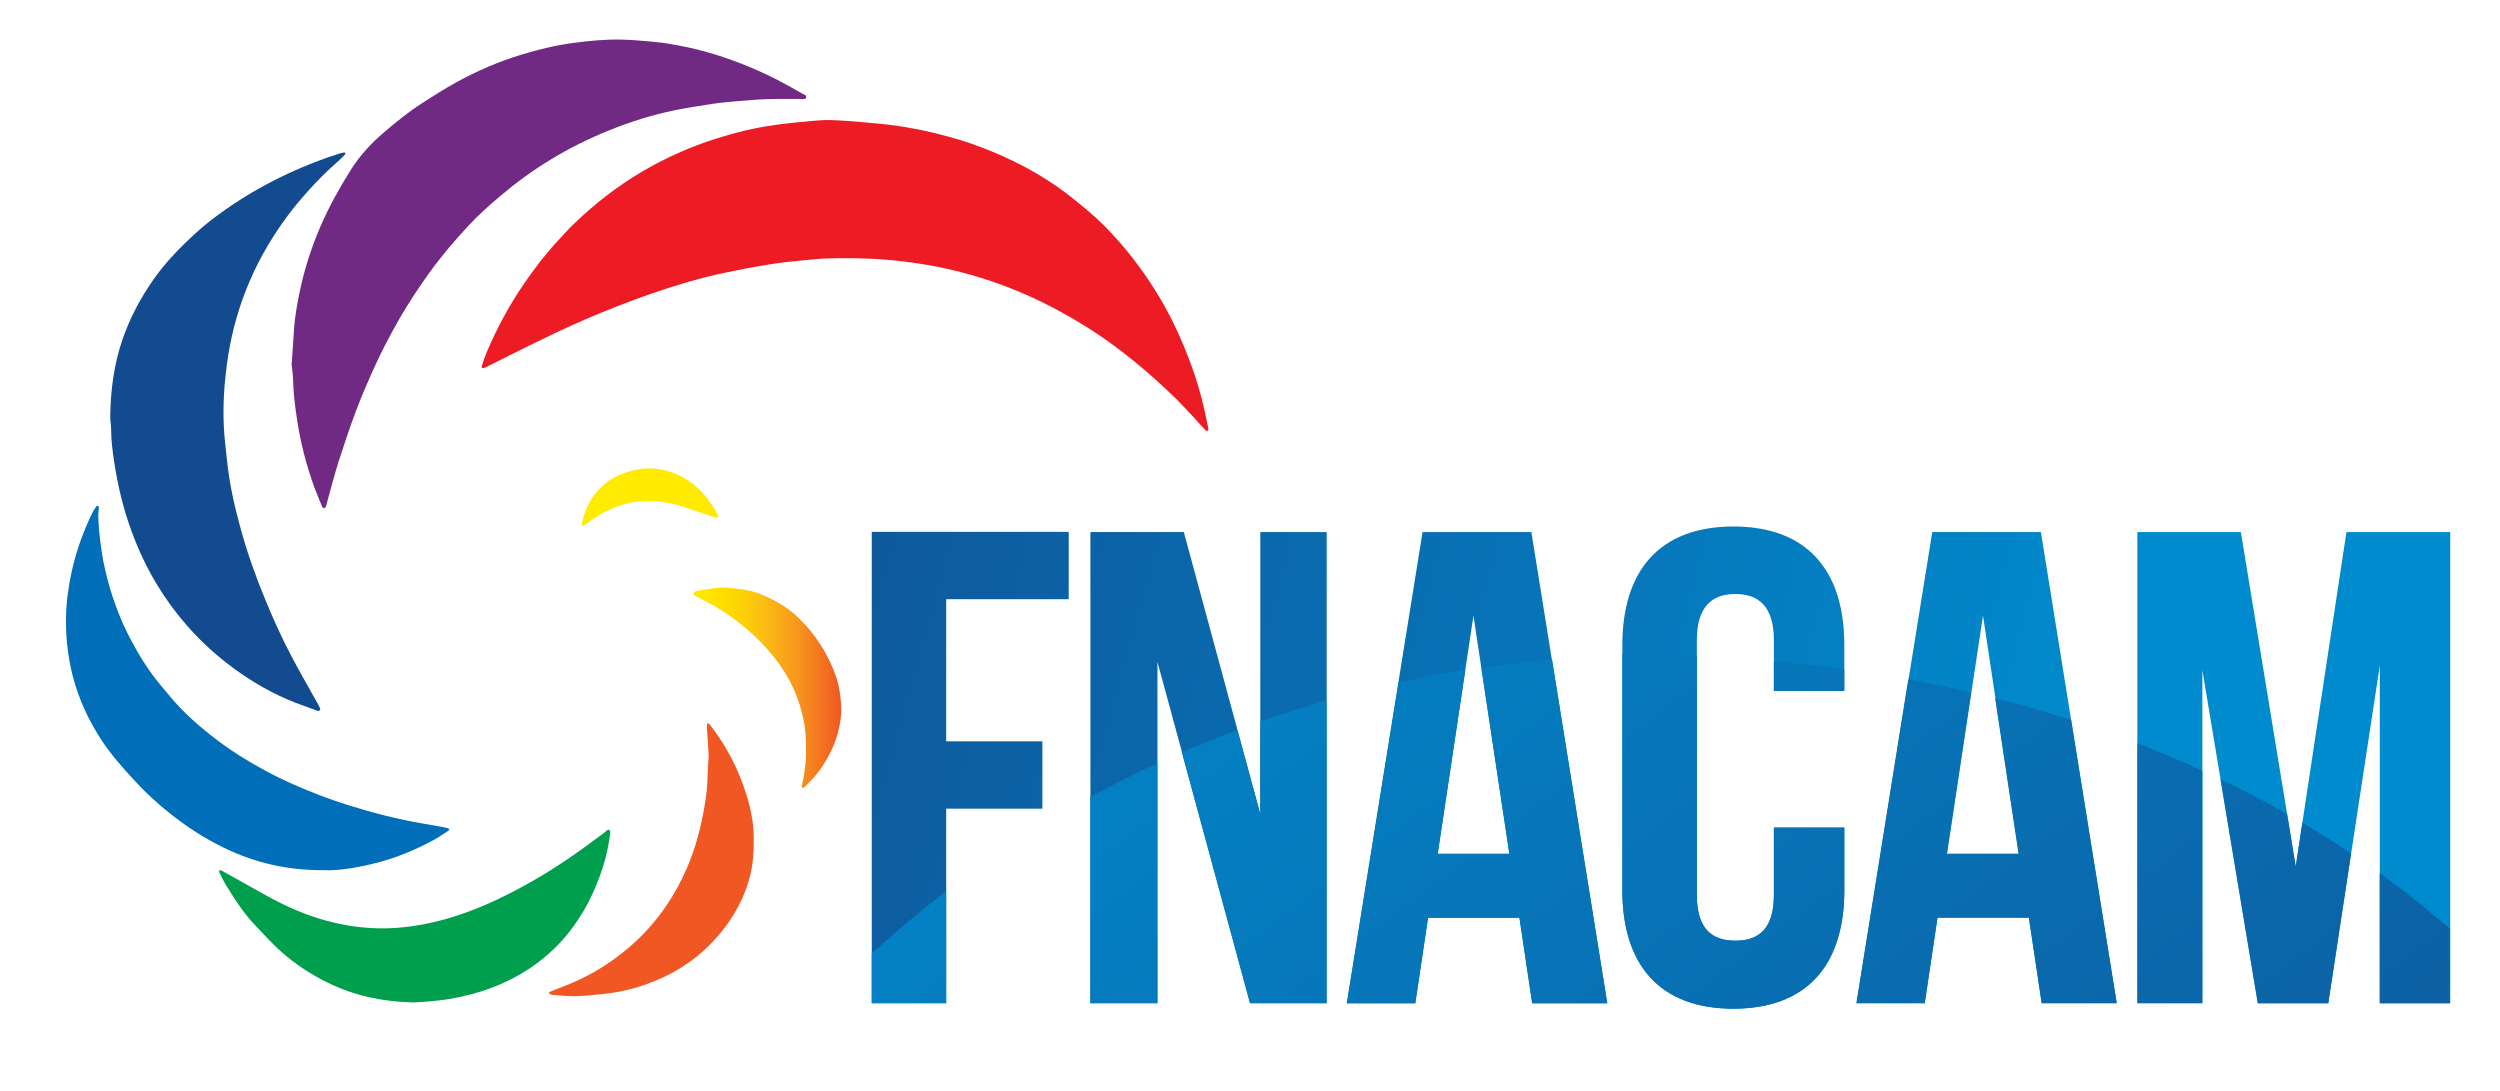 <svg xmlns="http://www.w3.org/2000/svg" xmlns:xlink="http://www.w3.org/1999/xlink" id="Layer_1" x="0px" y="0px" viewBox="0 0 445.11 194.28" style="enable-background:new 0 0 445.11 194.28;" xml:space="preserve"> <style type="text/css"> .st0{fill:#ED1C24;} .st1{fill:#702A84;} .st2{fill:#134B90;} .st3{fill:#006EB8;} .st4{fill:#009F4D;} .st5{fill:#F15722;} .st6{clip-path:url(#SVGID_2_);fill:url(#SVGID_3_);} .st7{fill:#FFEB00;} .st8{clip-path:url(#SVGID_5_);fill:url(#SVGID_6_);} .st9{clip-path:url(#SVGID_8_);fill:url(#SVGID_9_);} </style> <g> <g> <path class="st0" d="M215.17,76.48c-0.03,0.05-0.08,0.19-0.16,0.22c-0.08,0.03-0.22,0-0.3-0.05c-0.22-0.19-0.41-0.38-0.6-0.6 c-0.52-0.55-1.02-1.13-1.51-1.68c-1.07-1.13-2.11-2.27-3.21-3.37c-4.83-4.7-9.96-9-15.67-12.62c-3.4-2.14-6.92-4.06-10.59-5.71 c-4.39-1.95-8.89-3.49-13.56-4.59c-2.75-0.66-5.51-1.13-8.34-1.48c-4.64-0.6-9.3-0.72-13.97-0.58c-1.48,0.03-2.96,0.22-4.42,0.35 c-1.89,0.19-3.82,0.36-5.71,0.69c-2.64,0.41-5.27,0.91-7.9,1.46c-4.5,0.96-8.92,2.25-13.25,3.76c-4.04,1.4-8.01,2.96-11.94,4.66 c-5.79,2.5-11.39,5.38-17.01,8.18c-0.3,0.14-0.58,0.3-0.88,0.41c-0.25,0.11-0.47-0.08-0.38-0.33c0.3-0.93,0.6-1.84,0.99-2.74 c1.81-4.22,3.98-8.23,6.59-12.02c1.81-2.64,3.76-5.21,5.95-7.55c0.91-0.96,1.78-1.98,2.75-2.91c3.7-3.59,7.79-6.78,12.24-9.41 c4.2-2.47,8.62-4.45,13.25-5.9c3.46-1.1,6.97-1.95,10.57-2.44c2.11-0.3,4.25-0.49,6.36-0.69c1.15-0.11,2.31-0.19,3.46-0.16 c1.84,0.05,3.68,0.22,5.51,0.36c1.62,0.14,3.24,0.27,4.86,0.47c3.57,0.44,7.08,1.15,10.54,2.11c2.64,0.71,5.19,1.59,7.71,2.63 c5.4,2.22,10.48,5.08,15.01,8.81c1.68,1.37,3.35,2.74,4.89,4.28c3.84,3.84,7.13,8.13,9.93,12.79c2.66,4.45,4.72,9.17,6.37,14.05 c0.96,2.88,1.7,5.82,2.25,8.78C215.06,75.88,215.12,76.15,215.17,76.48"></path> <path class="st1" d="M51.92,64.9c0.14-2.03,0.3-4.01,0.41-5.95c0.14-2.53,0.6-5,1.13-7.47c0.82-3.81,2.03-7.51,3.57-11.11 c1.51-3.51,3.38-6.86,5.41-10.1c1.62-2.58,3.67-4.8,6.01-6.78c2.16-1.84,4.39-3.65,6.81-5.19c1.94-1.26,3.89-2.49,5.93-3.62 c3.76-2.06,7.66-3.76,11.77-4.99c3.02-0.91,6.06-1.65,9.22-2.06c2.82-0.38,5.68-0.65,8.53-0.58c1.78,0.03,3.54,0.22,5.33,0.36 c2.22,0.17,4.36,0.6,6.53,1.04c2.44,0.52,4.86,1.24,7.19,2.06c2.91,1.02,5.73,2.22,8.48,3.62c1.51,0.77,2.99,1.62,4.48,2.47 c0.33,0.19,0.91,0.33,0.82,0.74c-0.11,0.47-0.69,0.27-1.04,0.27c-2.03,0.03-4.06-0.03-6.09,0.05c-1.73,0.05-3.46,0.22-5.19,0.36 c-1.45,0.14-2.88,0.24-4.31,0.46c-2.36,0.36-4.72,0.72-7.05,1.21c-3.84,0.8-7.57,1.98-11.19,3.43c-3.71,1.48-7.27,3.24-10.67,5.32 c-3.13,1.89-6.07,4.04-8.86,6.4c-1.98,1.67-3.93,3.4-5.71,5.32c-2.52,2.71-4.94,5.54-7.1,8.56c-1.84,2.58-3.6,5.24-5.19,7.98 c-1.75,3.08-3.4,6.2-4.83,9.44c-1.02,2.31-2.03,4.61-2.91,6.97c-1.12,2.99-2.14,6.04-3.13,9.11c-0.77,2.47-1.43,5-2.11,7.49 c-0.05,0.16-0.08,0.36-0.16,0.52c-0.08,0.11-0.22,0.25-0.32,0.25c-0.11,0-0.28-0.14-0.31-0.25c-0.49-1.15-0.99-2.33-1.42-3.51 c-1.43-3.95-2.47-7.99-3.08-12.13c-0.36-2.38-0.66-4.77-0.69-7.19C52.14,66.57,52.01,65.72,51.92,64.9"></path> <path class="st2" d="M61.25,27.14c0.11,0.03,0.22,0.06,0.22,0.09c0.03,0.08,0.03,0.22-0.03,0.27c-0.49,0.5-0.96,0.99-1.48,1.43 c-1.84,1.59-3.51,3.31-5.13,5.1c-1.35,1.51-2.64,3.04-3.84,4.69c-2.99,4.06-5.43,8.4-7.27,13.12c-1.62,4.15-2.69,8.43-3.3,12.85 c-0.49,3.65-0.74,7.3-0.58,10.98c0.08,2.11,0.36,4.22,0.58,6.33c0.41,3.98,1.26,7.88,2.33,11.75c1.18,4.39,2.69,8.67,4.42,12.86 c1.46,3.54,3.02,7.03,4.81,10.4c1.51,2.86,3.15,5.68,4.72,8.51c0.14,0.27,0.38,0.69,0.3,0.85c-0.22,0.41-0.66,0.11-0.96,0 c-1.65-0.6-3.27-1.15-4.86-1.84c-3.84-1.65-7.38-3.82-10.68-6.37c-2.63-2.03-5.05-4.31-7.24-6.81c-2-2.28-3.78-4.72-5.35-7.33 c-1.81-2.99-3.29-6.17-4.5-9.47c-1.48-4.03-2.47-8.21-3.1-12.45c-0.27-1.82-0.52-3.62-0.52-5.49c0-0.91-0.19-1.79-0.16-2.69 c0.08-4.53,0.66-8.97,2.11-13.29c1.35-3.95,3.27-7.6,5.68-11c2.11-2.99,4.66-5.6,7.35-8.07c1.76-1.62,3.65-3.05,5.62-4.42 c3.43-2.39,7.03-4.42,10.81-6.2c3.07-1.43,6.26-2.69,9.49-3.68C60.87,27.25,61.09,27.2,61.25,27.14"></path> <path class="st3" d="M57.66,154.93c-6.7,0.03-12.4-1.37-17.83-4.01c-3.35-1.62-6.42-3.62-9.33-5.9c-2.42-1.89-4.67-3.98-6.75-6.26 c-2-2.17-3.95-4.39-5.6-6.86c-2.31-3.54-4.09-7.3-5.16-11.39c-0.52-1.97-0.85-4-1.07-6.06c-0.14-1.53-0.19-3.07-0.16-4.61 c0.05-2.77,0.43-5.51,1.04-8.23c0.8-3.6,2.05-7.05,3.68-10.38c0.19-0.38,0.44-0.74,0.69-1.09c0.05-0.06,0.19-0.11,0.27-0.09 c0.08,0.03,0.16,0.16,0.16,0.25c0,0.22-0.05,0.44-0.05,0.64c-0.03,0.32-0.08,0.65-0.05,0.96c0.05,1.13,0.08,2.22,0.22,3.35 c0.25,2.11,0.52,4.2,1.02,6.28c1.01,4.39,2.52,8.56,4.64,12.54c1.48,2.78,3.15,5.44,5.16,7.85c1.13,1.35,2.25,2.75,3.46,4.01 c1.15,1.21,2.36,2.33,3.62,3.4c2.22,1.89,4.55,3.65,7.05,5.22c3.08,1.92,6.23,3.65,9.55,5.1c3.1,1.37,6.28,2.6,9.52,3.62 c4.53,1.43,9.11,2.61,13.8,3.4c1.26,0.22,2.5,0.44,3.73,0.66c0.16,0.03,0.36,0.08,0.52,0.14c0.08,0.03,0.19,0.13,0.19,0.19 c0,0.08-0.09,0.19-0.16,0.25c-0.82,0.52-1.62,1.09-2.47,1.57c-3.48,1.89-7.11,3.4-10.97,4.31 C63.26,154.55,60.15,155.04,57.66,154.93"></path> <path class="st4" d="M73.58,178.48c-5.46-0.14-10.48-1.18-15.2-3.51c-3.02-1.48-5.79-3.29-8.28-5.49 c-1.73-1.54-3.27-3.27-4.86-4.94c-1.97-2.11-3.54-4.56-5.05-7.03c-0.44-0.71-0.77-1.46-1.15-2.22c-0.05-0.11,0.03-0.25,0.03-0.38 c0.11,0.02,0.22,0,0.3,0.05c1.1,0.6,2.22,1.24,3.32,1.84c2.3,1.26,4.58,2.64,6.94,3.82c3.1,1.56,6.34,2.82,9.74,3.62 c3.54,0.85,7.13,1.2,10.78,0.99c3.16-0.19,6.23-0.77,9.28-1.62c5-1.4,9.63-3.57,14.13-6.04c4.97-2.72,9.58-5.95,14.08-9.36 c0.27-0.19,0.52-0.66,0.91-0.38c0.16,0.11,0.11,0.61,0.05,0.91c-0.27,1.81-0.63,3.62-1.18,5.38c-0.74,2.39-1.68,4.66-2.85,6.89 c-0.88,1.62-1.87,3.15-2.99,4.63c-1.89,2.45-4.09,4.55-6.64,6.34c-4.53,3.16-9.58,4.99-15.01,5.9 C77.75,178.23,75.55,178.39,73.58,178.48"></path> <path class="st5" d="M126.18,134.57c-0.11-1.59-0.19-3.15-0.3-4.75c-0.03-0.25-0.03-0.5,0-0.77c0-0.09,0.05-0.22,0.14-0.25 c0.05-0.03,0.22,0.03,0.27,0.11c1.1,1.35,2.06,2.8,2.94,4.28c1.59,2.69,2.8,5.51,3.73,8.51c0.77,2.49,1.24,5.02,1.24,7.65 c0,2.14-0.08,4.23-0.58,6.31c-0.77,3.21-2.17,6.12-4.06,8.78c-2.86,4.01-6.53,7.14-10.95,9.31c-3.57,1.75-7.35,2.85-11.3,3.24 c-1.65,0.16-3.32,0.33-4.97,0.38c-1.26,0.02-2.53-0.14-3.79-0.22c-0.19,0-0.36-0.05-0.52-0.11c-0.11-0.05-0.22-0.13-0.33-0.22 c0.08-0.11,0.17-0.24,0.27-0.27c1.21-0.5,2.44-0.93,3.62-1.43c3.73-1.56,7.13-3.68,10.21-6.28c4.28-3.6,7.52-7.96,9.91-12.98 c1.68-3.54,2.8-7.27,3.51-11.11c0.33-1.76,0.63-3.54,0.71-5.35C125.96,137.81,126.07,136.19,126.18,134.57"></path> <g> <defs> <path id="SVGID_1_" d="M128.81,104.58c-0.14,0-0.31,0.03-0.44,0.03c-0.49,0.06-1.02,0.06-1.51,0.14 c-0.96,0.14-1.92,0.3-2.88,0.47c-0.08,0.03-0.16,0.03-0.19,0.09c-0.14,0.11-0.27,0.22-0.33,0.38c-0.03,0.08,0.11,0.25,0.22,0.32 c0.19,0.14,0.43,0.25,0.65,0.36c0.96,0.52,1.92,0.99,2.86,1.53c3.93,2.31,7.38,5.19,10.29,8.7c2.44,2.94,4.2,6.23,5.19,9.88 c0.38,1.43,0.68,2.88,0.76,4.36c0.17,2.66,0.11,5.32-0.43,7.96l-0.25,1.15c-0.03,0.09,0.02,0.2,0.05,0.31 c0.14-0.02,0.28-0.02,0.39-0.11c0.19-0.13,0.38-0.32,0.55-0.52c2-1.92,3.51-4.2,4.61-6.75c0.93-2.17,1.37-4.47,1.43-6.28 c0-2.2-0.36-4.5-0.93-6.15c-1.43-4.06-3.68-7.57-6.78-10.54c-1.97-1.89-4.28-3.19-6.77-4.17c-2.06-0.8-4.23-0.96-6.39-1.15 H128.81z"></path> </defs> <clipPath id="SVGID_2_"> <use xlink:href="#SVGID_1_" style="overflow:visible;"></use> </clipPath> <linearGradient id="SVGID_3_" gradientUnits="userSpaceOnUse" x1="-86.996" y1="329.689" x2="-82.419" y2="329.689" gradientTransform="matrix(5.762 0 0 -5.762 624.629 2022.114)"> <stop offset="0" style="stop-color:#FDEA00"></stop> <stop offset="0.106" style="stop-color:#FFE600"></stop> <stop offset="0.271" style="stop-color:#FDD800"></stop> <stop offset="0.473" style="stop-color:#FBBE12"></stop> <stop offset="0.705" style="stop-color:#F8961D"></stop> <stop offset="0.96" style="stop-color:#F16022"></stop> <stop offset="1" style="stop-color:#F15822"></stop> </linearGradient> <rect x="123.44" y="104.58" class="st6" width="26.34" height="35.67"></rect> </g> <path class="st7" d="M127.94,91.98c-0.14,0.08-0.27,0.19-0.36,0.19c-0.22-0.03-0.41-0.11-0.63-0.16 c-1.92-0.63-3.84-1.32-5.76-1.92c-2.33-0.71-4.75-1.04-7.19-0.82c-1.84,0.14-3.62,0.63-5.32,1.4c-1.57,0.71-2.99,1.59-4.33,2.64 c-0.19,0.13-0.53,0.32-0.63,0.27c-0.3-0.16-0.11-0.53-0.05-0.77c0.54-2.25,1.57-4.26,3.21-5.93c1.78-1.81,4.01-2.77,6.48-3.27 c2.5-0.49,4.91-0.13,7.22,0.85c1.13,0.49,2.14,1.18,3.1,1.95c1.57,1.24,2.66,2.82,3.71,4.47 C127.58,91.19,127.72,91.54,127.94,91.98"></path> <g> <defs> <path id="SVGID_4_" d="M224.39,94.73v50.22l-13.62-50.22h-16.63v83.88h11.94v-60.75l16.52,60.75h13.61V94.73H224.39z M262.34,109.6l6.39,42.42h-12.76L262.34,109.6z M253.28,94.73l-13.5,83.88h12.18l2.28-15.23h16.27l2.27,15.23h13.37 l-13.5-83.88H253.28z M353.06,109.6l6.39,42.42h-12.79L353.06,109.6z M344.03,94.73l-13.5,83.88h12.16l2.27-15.23h16.27 l2.28,15.23h13.36l-13.5-83.88H344.03z M417.77,94.73l-9.03,59.55l-9.77-59.55h-18.43v83.88h11.58v-59.3l9.88,59.33h12.54 l9.17-60.15v60.15h12.54V94.73H417.77z M155.21,94.7v0.03v83.88h13.25v-34.63h17.13v-11.99h-17.13v-25.3h21.82V94.7H155.21z M288.85,114.87v43.63c0,13.41,6.75,21.1,19.76,21.1c13.01,0,19.76-7.66,19.76-21.1v-11.15h-12.54v12 c0,5.99-2.64,8.15-6.86,8.15c-4.22,0-6.86-2.16-6.86-8.15v-45.33c0-5.98,2.66-8.26,6.86-8.26c4.22,0,6.86,2.28,6.86,8.26v8.97 h12.54v-8.15c0-13.42-6.75-21.1-19.76-21.1C295.6,93.76,288.85,101.45,288.85,114.87"></path> </defs> <clipPath id="SVGID_5_"> <use xlink:href="#SVGID_4_" style="overflow:visible;"></use> </clipPath> <linearGradient id="SVGID_6_" gradientUnits="userSpaceOnUse" x1="-80.655" y1="333.088" x2="-76.078" y2="333.088" gradientTransform="matrix(60.274 16.678 16.678 -60.274 -601.817 21501.898)"> <stop offset="0" style="stop-color:#134B8F"></stop> <stop offset="1" style="stop-color:#008BCE"></stop> </linearGradient> <polygon class="st8" points="175.2,21.51 458.3,99.85 416.25,251.83 133.14,173.49 "></polygon> </g> <g> <defs> <path id="SVGID_7_" d="M380.53,178.61h0.02H380.53z M423.67,178.61h0.03H423.67z M155.21,169.75v8.86h13.25v-19.94 C163.91,162.18,159.49,165.88,155.21,169.75 M423.69,178.61h12.51v-13.28c-1.57-1.3-3.1-2.58-4.67-3.87 c-2.55-2.09-5.18-4.09-7.84-6.01V178.61z M401.99,178.61h12.54l4.06-26.67c-2.82-1.89-5.71-3.73-8.67-5.46l-1.18,7.82 l-1.54-9.38c-3.87-2.2-7.82-4.26-11.85-6.18L401.99,178.61z M194.12,141.9v36.71h11.94v-42.72 C202.03,137.75,198.04,139.76,194.12,141.9 M380.55,178.61h11.56v-41.38c-2.58-1.18-5.19-2.33-7.82-3.43 c-1.24-0.52-2.5-0.98-3.73-1.48V178.61z M230.04,126.59c-1.89,0.6-3.78,1.24-5.65,1.89v16.47l-4.09-14.99 c-3.32,1.24-6.61,2.58-9.88,3.98l12.12,44.67h13.62v-53.87C234.13,125.35,232.07,125.93,230.04,126.59 M330.53,178.61h12.16 l2.27-15.23h16.27l2.28,15.23h13.36l-8.12-50.44c-2.92-0.92-5.82-1.81-8.78-2.63c-1.59-0.43-3.16-0.82-4.75-1.21l4.17,27.69 h-12.79l4.34-28.76c-3.71-0.87-7.44-1.62-11.19-2.3L330.53,178.61z M315.82,123.02h12.54v-3.89c-0.49-0.05-0.99-0.14-1.48-0.22 c-3.68-0.46-7.35-0.8-11.06-1.13V123.02z M263.74,118.85l5,33.17h-12.76l4.91-32.71c-3.98,0.6-7.95,1.35-11.88,2.22l-9.19,57.11 H252l2.27-15.23h16.27l2.28,15.23h13.36l-9.84-61.19C272.14,117.84,267.91,118.27,263.74,118.85 M288.85,116.35v42.13 c0,13.41,6.75,21.1,19.76,21.1c13.01,0,19.76-7.66,19.76-21.1v-11.14h-12.54v11.99c0,5.99-2.64,8.15-6.86,8.15 c-4.22,0-6.86-2.16-6.86-8.15v-42.62c-2.64-0.16-5.24-0.32-7.88-0.41c-0.58-0.03-1.15-0.03-1.73-0.03 c-0.23,0-0.47-0.01-0.7-0.01C290.81,116.26,289.82,116.31,288.85,116.35"></path> </defs> <clipPath id="SVGID_8_"> <use xlink:href="#SVGID_7_" style="overflow:visible;"></use> </clipPath> <linearGradient id="SVGID_9_" gradientUnits="userSpaceOnUse" x1="-83.009" y1="332.544" x2="-78.432" y2="332.544" gradientTransform="matrix(-46.657 -61.136 -61.136 46.657 16891.16 -20261.801)"> <stop offset="0" style="stop-color:#134B8F"></stop> <stop offset="1" style="stop-color:#008BCE"></stop> </linearGradient> <polygon class="st9" points="258.63,315.09 124.68,139.56 332.79,-19.26 466.74,156.27 "></polygon> </g> </g> </g> </svg>